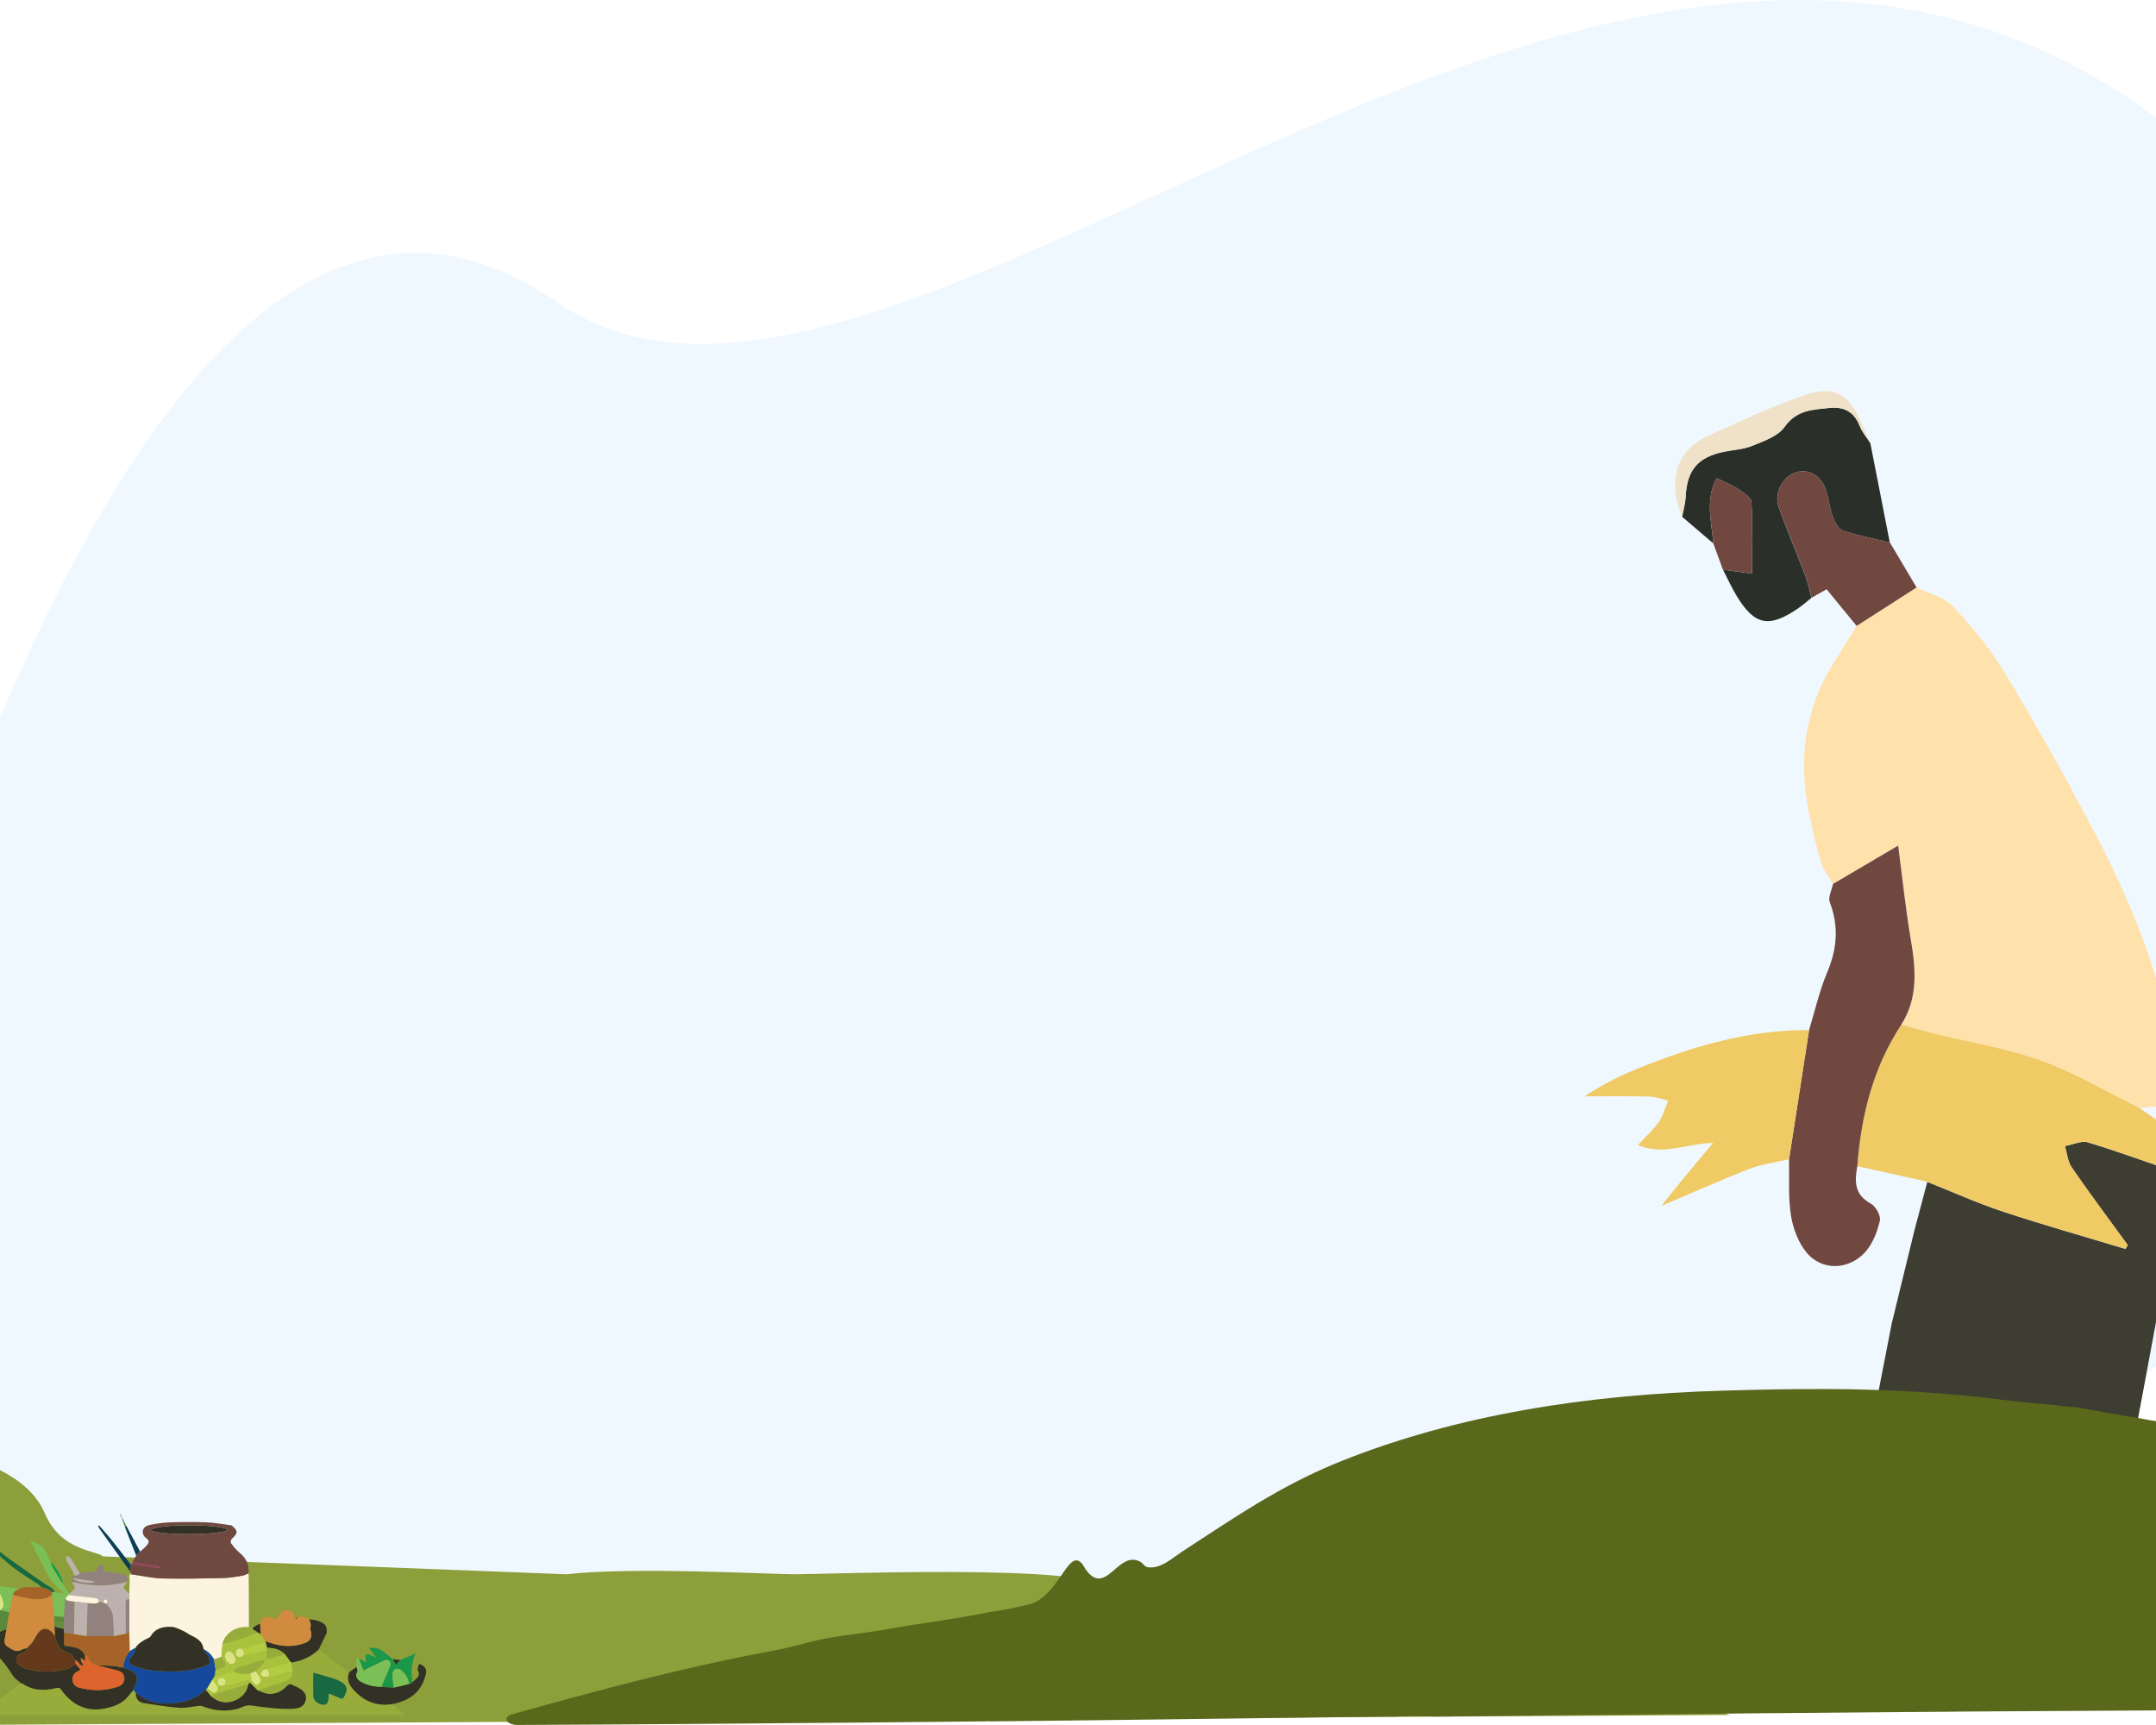 <svg width="430" height="344" viewBox="0 0 430 344" fill="none" xmlns="http://www.w3.org/2000/svg">
<path d="M507 141.822C507 226.196 398.286 328 275.292 328C152.298 328 -49 311.298 -49 311.298C-49 311.298 10.496 -9.113 111.144 60.278C195.22 118.243 395.4 -156.846 507 141.822Z" fill="#F0F8FF"></path>
<path d="M8.9 301.717C5.631 293.974 -5.062 290.679 -10 290V293.057V344L345 342C337.848 339.453 314.577 333.404 282.701 321.585C242.857 306.811 225.097 321.066 220.5 316.481C215.903 311.896 164.63 313.943 158.5 313.943C153.596 313.943 126.111 312.415 113 313.943L20.5 310.377C19.478 309.189 12.17 309.46 8.9 301.717Z" fill="#8C9F3A"></path>
<g clip-path="url(#clip0_1269_21)">
<path d="M434.864 215.357C434.077 211.876 433.253 208.394 432.521 204.894C429.481 190.385 423.613 176.966 416.701 164.009C411.291 153.85 405.67 143.793 399.701 133.957C396.836 129.238 393.22 124.888 389.43 120.861C387.681 119.005 384.688 118.349 382.252 117.149C378.27 119.707 374.279 122.265 370.296 124.823C368.649 127.465 366.992 130.087 365.371 132.747C359.741 141.973 358.688 151.929 360.84 162.356C361.517 165.643 362.259 168.94 363.247 172.145C363.696 173.623 364.794 174.888 365.6 176.255C369.82 173.771 374.041 171.296 378.6 168.608C379.433 174.999 380.028 180.993 381.044 186.903C382.078 192.934 382.701 198.817 379.222 204.321C381.419 204.931 383.607 205.577 385.814 206.131C392.936 207.895 400.278 209.04 407.144 211.525C413.909 213.972 420.198 217.749 426.689 220.945C429.399 220.732 432.118 220.52 434.828 220.317C434.846 218.664 434.864 217.01 434.883 215.357H434.864Z" fill="#FFE1AB"></path>
<path d="M377.336 263.714C375.331 274.029 373.299 284.336 371.367 294.661C371.056 296.342 371.166 298.106 371.084 299.824C387.855 300.84 404.214 303.97 420.556 309.927C421.993 303.749 423.567 297.829 424.712 291.835C428.126 274.011 431.376 256.15 434.663 238.298C434.919 236.931 434.965 235.518 435.111 234.133C428.905 231.999 422.743 229.737 416.473 227.825C415.127 227.409 413.397 228.268 411.84 228.545C412.271 229.977 412.38 231.639 413.186 232.803C416.802 238.049 420.62 243.146 424.373 248.309L423.906 249.066C415.758 246.6 407.565 244.301 399.491 241.623C394.364 239.923 389.411 237.688 384.385 235.693C383.534 238.917 382.674 242.14 381.822 245.363C380.33 251.486 378.838 257.609 377.345 263.723L377.336 263.714Z" fill="#3E3D31"></path>
<path d="M384.376 235.675C389.402 237.67 394.355 239.914 399.481 241.604C407.556 244.273 415.749 246.582 423.897 249.048L424.364 248.29C420.62 243.137 416.802 238.03 413.177 232.784C412.371 231.611 412.261 229.958 411.831 228.527C413.387 228.25 415.118 227.4 416.463 227.806C422.734 229.718 428.905 231.981 435.102 234.114C436.512 234.336 437.922 234.548 439.341 234.77C439.561 234.521 439.78 234.262 440 234.013C438.517 231.722 437.025 229.423 435.542 227.132C432.585 225.064 429.628 223.004 426.671 220.935C420.171 217.74 413.882 213.963 407.126 211.515C400.26 209.031 392.918 207.886 385.795 206.122C383.58 205.577 381.401 204.921 379.204 204.312C373.583 212.873 371.184 222.45 370.434 232.553C375.084 233.588 379.726 234.622 384.376 235.657V235.675Z" fill="#F0CA64"></path>
<path d="M370.434 232.572C371.184 222.469 373.583 212.891 379.204 204.33C382.683 198.826 382.06 192.952 381.026 186.922C380.019 181.002 379.414 175.017 378.581 168.626C374.022 171.305 369.802 173.789 365.582 176.273C365.335 177.502 364.566 178.933 364.941 179.921C366.753 184.677 366.424 189.138 364.456 193.811C362.89 197.533 361.993 201.541 360.803 205.429C359.476 214.009 358.148 222.589 356.812 231.168C356.894 234.899 356.619 238.686 357.187 242.334C357.599 244.947 358.652 247.792 360.309 249.787C362.378 252.28 365.71 253.185 368.877 251.892C372.493 250.415 374.077 246.988 374.929 243.442C375.167 242.463 374.096 240.542 373.116 240.016C369.848 238.261 369.857 235.592 370.425 232.581L370.434 232.572Z" fill="#704840"></path>
<path d="M376.906 108.172C375.652 101.79 374.407 95.409 373.153 89.027C373.098 88.805 373.052 88.574 373.006 88.353L373.061 88.427C372.329 87.272 371.395 86.192 370.901 84.945C369.793 82.1 367.742 81.057 364.904 81.352C361.554 81.694 358.313 81.731 355.905 85.148C354.587 87.014 351.776 87.956 349.469 88.907C347.684 89.636 345.643 89.71 343.72 90.117C338.585 91.197 336.452 93.783 336.195 98.992C336.131 100.359 335.737 101.698 335.49 103.055C337.559 104.829 339.637 106.593 341.706 108.366C341.404 104.099 340.031 99.758 342.375 95.362C343.931 96.129 345.341 96.655 346.567 97.468C347.639 98.179 349.25 99.167 349.314 100.109C349.598 104.709 349.442 109.335 349.442 114.396C347.162 114.082 345.396 113.842 343.629 113.593C344.535 115.338 345.341 117.149 346.357 118.829C349.918 124.712 352.802 125.294 358.56 121.36C359.512 120.713 360.373 119.938 361.279 119.227C360.894 117.786 360.62 116.29 360.098 114.904C358.331 110.25 356.363 105.678 354.706 100.987C353.781 98.382 355.64 95.039 358.084 94.227C360.638 93.377 363.192 94.753 364.19 97.745C364.776 99.481 364.904 101.375 365.536 103.092C365.92 104.136 366.68 105.521 367.577 105.817C370.608 106.833 373.784 107.424 376.897 108.181L376.906 108.172Z" fill="#2B2F29"></path>
<path d="M356.821 231.159C358.148 222.579 359.476 214 360.812 205.42C348.948 205.337 337.797 208.597 326.912 212.975C323.196 214.471 319.589 216.253 316.018 218.636C320.303 218.636 324.578 218.571 328.853 218.673C330.144 218.7 331.416 219.199 332.698 219.485C332.094 220.917 331.709 222.496 330.84 223.743C329.759 225.304 328.286 226.597 326.674 228.351C331.792 230.512 336.177 228.074 341.661 227.917C339.225 230.826 337.321 233.089 335.445 235.37C334.071 237.042 332.735 238.741 331.389 240.431L331.416 240.459C337.221 237.993 342.979 235.407 348.847 233.126C351.383 232.147 354.157 231.796 356.83 231.168L356.821 231.159Z" fill="#F0CA64"></path>
<path d="M376.906 108.172C373.784 107.415 370.617 106.824 367.587 105.808C366.689 105.512 365.92 104.127 365.545 103.083C364.913 101.365 364.785 99.472 364.199 97.736C363.192 94.753 360.647 93.368 358.093 94.217C355.649 95.03 353.79 98.373 354.715 100.978C356.372 105.669 358.349 110.241 360.107 114.895C360.638 116.29 360.904 117.777 361.288 119.217C362.176 118.719 363.064 118.211 364.3 117.509C366.305 119.956 368.301 122.385 370.296 124.823C374.279 122.265 378.27 119.707 382.252 117.149C380.476 114.156 378.691 111.155 376.915 108.163L376.906 108.172Z" fill="#704840"></path>
<path d="M335.499 103.046C335.737 101.689 336.131 100.35 336.204 98.983C336.461 93.774 338.594 91.197 343.729 90.108C345.652 89.701 347.693 89.637 349.479 88.898C351.786 87.947 354.596 87.004 355.914 85.139C358.322 81.722 361.572 81.694 364.913 81.343C367.751 81.057 369.802 82.091 370.91 84.936C371.395 86.192 372.338 87.263 373.07 88.418C371.651 85.601 370.745 82.294 368.694 80.069C365.261 76.356 360.867 78.453 357.095 79.829C351.511 81.879 346.119 84.474 340.672 86.903C334.419 89.692 332.442 95.944 335.499 103.028V103.046Z" fill="#F0E2C8"></path>
<path d="M343.629 113.593C345.396 113.833 347.163 114.082 349.442 114.396C349.442 109.336 349.598 104.709 349.314 100.109C349.259 99.158 347.639 98.179 346.567 97.468C345.341 96.655 343.931 96.12 342.375 95.362C340.031 99.758 341.413 104.09 341.706 108.366C342.347 110.111 342.979 111.857 343.62 113.602L343.629 113.593Z" fill="#704840"></path>
<path d="M331.371 240.422C331.27 240.524 331.169 240.625 331.069 240.727C331.178 240.634 331.288 240.542 331.398 240.45L331.371 240.422Z" fill="#F0CA64"></path>
</g>
<path d="M103.322 343.99C115.118 343.941 126.914 343.863 138.71 343.785C149.747 343.707 160.791 343.61 171.828 343.512C180.036 343.434 188.243 343.356 196.45 343.278C196.469 343.278 196.483 343.259 196.502 343.249C196.944 343.249 197.38 343.269 197.815 343.278H197.934C223.393 343.025 252.19 342.596 277.649 342.313L276.587 342.391C279.503 342.245 282.663 342.206 286.094 342.303C286.232 342.303 286.378 342.333 286.516 342.323C307.601 342.099 328.693 341.865 349.778 341.67C351.427 341.65 353.07 341.641 354.719 341.631C354.779 341.631 354.831 341.631 354.897 341.631C363.368 341.553 371.846 341.475 380.323 341.407C380.706 341.407 381.089 341.407 381.471 341.407C382.718 341.387 383.965 341.377 385.212 341.377C386.188 341.377 387.171 341.358 388.154 341.358C388.768 341.338 389.381 341.338 389.995 341.338C390.569 341.338 391.143 341.319 391.723 341.319C393.32 341.299 394.923 341.29 396.52 341.29C397.1 341.29 397.681 341.29 398.261 341.27C398.703 341.27 399.145 341.27 399.581 341.27C409.688 341.202 419.795 341.143 429.902 341.095C429.922 341.095 429.948 341.065 429.968 341.065C430.753 340.685 431.248 340.441 432 340.071V283.673C431.703 283.566 431.353 283.507 430.977 283.488C429.559 283.41 428.028 283.069 426.511 282.786C425.898 282.659 425.238 282.61 424.631 282.503C414.326 280.68 424.591 282.503 414.365 280.69C414.346 280.69 414.326 280.69 414.306 280.69C414.22 280.69 414.135 280.67 414.055 280.661C413.646 280.631 413.29 280.592 412.967 280.563C410.321 280.31 410.275 280.28 411.047 280.329C409.503 280.163 408.256 280.046 407.188 279.949C406.633 279.9 406.125 279.851 405.657 279.822C404.727 279.744 403.935 279.666 403.157 279.598C402.523 279.52 401.903 279.462 401.23 279.374C400.979 279.345 400.722 279.306 400.471 279.276C399.086 279.101 397.72 278.935 396.375 278.789C396.15 278.76 395.919 278.73 395.695 278.711C386.505 277.697 378.047 277.219 369.451 277.054C369.068 277.054 368.686 277.054 368.303 277.034C366.858 277.005 365.413 277.005 363.955 277.005C358.137 276.976 352.173 277.083 345.8 277.258C345.661 277.258 345.516 277.258 345.371 277.278C344.784 277.297 344.19 277.307 343.589 277.327C316.296 278.106 290.593 282.181 267.621 291.326C255.166 296.288 245.659 303.025 235.677 309.479C235.347 309.693 235.057 309.917 234.74 310.142C233.157 311.243 231.297 312.774 229.06 312.559C228.097 312.462 228.203 311.789 227.2 311.331C223.347 309.576 221.143 316.508 217.871 314.363C217.488 314.109 216.835 313.573 216.096 312.247C215.786 311.74 215.509 311.516 215.358 311.409C214.401 310.736 213.537 311.555 212.534 312.93C211.135 314.831 209.473 317.795 206.9 319.267C206.438 319.53 205.91 319.793 204.841 320.037C202.46 320.593 200.058 321.129 197.545 321.46C197.466 321.46 197.386 321.48 197.314 321.489C190.538 322.903 183.479 323.693 176.638 324.95C171.215 325.915 165.462 326.237 160.356 327.778C160.323 327.778 160.296 327.797 160.263 327.807C160.25 327.807 160.244 327.807 160.23 327.807C155.071 329.025 155.995 328.85 155.058 329.025C137.635 332.204 121.445 336.503 105.004 341.065C104.068 341.329 103.124 341.592 102.181 341.845C100.096 342.42 100.954 344.019 103.335 344L103.322 343.99Z" fill="#5A681C"></path>
<path d="M4.161 335.643C1.398 337.749 -1.365 339.857 -4.185 342.008H80.773C79.856 341.22 79.044 340.524 78.235 339.827C75.175 340.316 72.639 339.304 70.581 337.053C69.661 336.047 69.048 334.9 69.656 333.468C67.622 331.967 65.589 330.467 63.556 328.965C62.002 330.408 60.166 331.249 58.074 331.544C58.166 332.118 58.257 332.692 58.349 333.266C58.325 334.581 58.042 334.927 56.796 335.326C54.995 335.901 53.205 336.508 51.41 337.101C52.085 337.338 52.745 337.711 53.437 337.785C54.966 337.949 56.224 337.308 57.261 336.179C57.429 335.996 57.813 335.805 57.995 335.877C58.692 336.152 59.383 336.479 60.009 336.889C60.741 337.37 61.17 338.081 60.978 339.004C60.786 339.932 60.169 340.468 59.254 340.66C59.002 340.713 58.743 340.749 58.486 340.76C55.697 340.883 52.946 340.506 50.196 340.121C49.561 340.032 48.998 340.09 48.372 340.388C47.586 340.762 46.681 340.963 45.809 341.057C43.955 341.256 42.153 340.925 40.409 340.262C40.145 340.162 39.822 340.166 39.534 340.194C38.275 340.317 37.005 340.659 35.766 340.565C33.382 340.386 31.012 339.993 28.645 339.633C27.601 339.475 27.04 338.672 27.079 337.611C26.921 337.406 26.762 337.202 26.604 336.999C26.058 337.641 25.572 338.347 24.956 338.911C23.822 339.949 22.404 340.389 20.915 340.703C17.283 341.468 14.329 339.932 12.31 337.086C11.982 336.624 11.767 336.482 11.202 336.628C8.86 337.231 6.586 337.148 4.494 335.747C4.402 335.684 4.273 335.676 4.161 335.643ZM65.594 337.707C65.54 338.281 65.541 338.75 65.436 339.193C65.376 339.449 65.191 339.792 64.978 339.875C64.084 340.224 62.553 339.341 62.505 338.384C62.425 336.756 62.484 335.121 62.484 333.562C63.455 333.837 64.264 334.041 65.058 334.296C65.993 334.595 66.975 334.824 67.829 335.285C69.289 336.073 69.425 336.86 68.659 338.325C68.423 338.776 68.163 338.811 67.763 338.636C67.082 338.338 66.397 338.05 65.594 337.706V337.707Z" fill="#98AC3B"></path>
<path d="M4.161 335.642C4.274 335.676 4.402 335.684 4.494 335.747C6.586 337.148 8.86 337.23 11.202 336.628C11.767 336.482 11.982 336.623 12.311 337.086C14.329 339.932 17.283 341.468 20.916 340.703C22.405 340.389 23.823 339.949 24.956 338.911C25.572 338.347 26.058 337.641 26.604 337C26.791 336.525 26.982 336.051 27.163 335.574C27.521 334.632 27.288 333.772 26.418 333.277C25.844 332.951 25.176 332.788 24.55 332.552C23.793 332.428 23.041 332.252 22.278 332.195C21.325 332.124 20.365 332.151 19.408 332.137C20.779 332.474 22.16 332.779 23.518 333.162C24.239 333.366 24.758 333.846 24.802 334.674C24.838 335.366 24.398 336.057 23.589 336.333C20.972 337.221 18.316 337.261 15.661 336.508C14.98 336.314 14.543 335.801 14.46 335.071C14.377 334.34 14.71 333.792 15.313 333.403C15.574 333.235 15.851 333.091 16.087 332.956C15.719 332.544 15.394 332.18 15.068 331.815C14.57 332.139 14.111 332.605 13.565 332.761C11.337 333.399 9.055 333.533 6.771 333.107C5.703 332.908 4.575 332.791 3.729 331.959C2.905 331.149 3.162 330.088 4.245 329.715C4.764 329.535 5.298 329.3 5.401 328.638C5.042 328.747 4.648 328.794 4.332 328.978C3.573 329.419 2.896 329.252 2.221 328.821C2.003 328.683 1.787 328.539 1.564 328.409C0.971 328.061 0.822 327.538 0.941 326.897C1.064 326.227 1.18 325.554 1.3 324.883C0.64 325.137 -0.019 325.392 -0.679 325.646C-2.18 326.892 -2.358 328.379 -0.792 329.884C0.518 331.143 1.569 332.515 2.503 334.045C2.89 334.679 3.595 335.118 4.156 335.646L4.161 335.642Z" fill="#333026"></path>
<path d="M69.656 333.468C69.047 334.899 69.661 336.047 70.581 337.053C72.638 339.304 75.174 340.316 78.235 339.827C79.816 339.51 81.314 338.993 82.571 337.934C83.842 336.861 84.542 335.425 84.936 333.86C85.196 332.825 84.644 332.112 83.593 331.826C83.394 332.336 83.094 332.801 83.48 333.401C83.623 333.624 83.546 334.136 83.376 334.381C83.092 334.79 82.652 335.089 82.277 335.434C82.054 335.563 81.829 335.692 81.605 335.822C80.6 336.056 79.596 336.291 78.591 336.526C77.743 336.484 76.895 336.441 76.047 336.397C74.578 336.342 73.161 336.081 71.885 335.296C71.197 334.872 70.854 334.188 71.161 333.655C71.434 333.182 71.299 332.828 71.09 332.431C70.612 332.778 70.135 333.124 69.657 333.469L69.656 333.468Z" fill="#333026"></path>
<path d="M58.075 331.545C60.167 331.249 62.003 330.409 63.557 328.966C64.092 327.846 64.626 326.726 65.161 325.605C65.27 323.979 64.568 323.651 63.338 323.205C62.804 323.013 62.203 323.009 61.633 322.92C61.902 323.481 62.107 324.043 61.889 324.686C61.837 324.839 61.921 325.052 61.975 325.227C62.317 326.339 61.96 327.218 60.873 327.626C58.455 328.533 56.032 328.414 53.631 327.513C53.415 327.432 53.19 327.374 52.969 327.307C52.964 327.356 52.96 327.405 52.955 327.454C53.053 327.837 53.151 328.22 53.247 328.604C54.565 328.64 55.81 328.885 56.797 329.862C57.133 330.318 57.47 330.775 57.806 331.232C57.896 331.336 57.987 331.441 58.076 331.545H58.075Z" fill="#333026"></path>
<path d="M81.604 335.821C81.828 335.692 82.053 335.562 82.276 335.432C82.222 335.019 82.148 334.607 82.116 334.192C81.995 332.652 82.299 331.181 82.87 329.757C81.857 330.182 80.843 330.608 79.83 331.034C79.565 331.312 79.301 331.591 78.964 331.948C78.719 331.517 78.537 331.198 78.355 330.88C77.557 330.254 76.796 329.568 75.947 329.019C75.331 328.619 74.581 328.517 73.636 328.657C74.171 329.378 74.612 329.976 75.054 330.572C75.072 330.578 75.092 330.58 75.107 330.591C75.116 330.597 75.115 330.616 75.119 330.629C75.097 330.61 75.076 330.591 75.054 330.572C74.65 330.39 74.247 330.211 73.845 330.028C73.127 329.7 72.903 329.845 72.929 330.63C72.937 330.877 72.973 331.124 73.01 331.503C72.456 331.204 72 330.955 71.542 330.708C71.86 331.507 72.18 332.306 72.511 333.14C73.925 332.447 75.248 331.793 76.578 331.15C77.117 330.891 77.775 331.086 77.851 331.572C77.901 331.892 77.793 332.265 77.666 332.578C77.145 333.858 76.588 335.124 76.045 336.396C76.893 336.439 77.741 336.482 78.589 336.526C78.529 336.228 78.446 335.933 78.416 335.633C78.353 334.993 78.21 334.335 78.295 333.711C78.42 332.8 79.315 332.49 80.021 333.088C80.862 333.799 81.422 334.708 81.603 335.821H81.604Z" fill="#1B974A"></path>
<path d="M76.046 336.396C76.589 335.124 77.146 333.858 77.667 332.577C77.794 332.265 77.902 331.89 77.852 331.571C77.776 331.086 77.118 330.891 76.579 331.15C75.249 331.791 73.926 332.446 72.513 333.139C72.18 332.306 71.861 331.507 71.543 330.708C71.141 330.454 71.102 330.796 71.088 331.029C71.058 331.494 71.085 331.963 71.09 332.43C71.299 332.827 71.434 333.182 71.161 333.655C70.855 334.188 71.196 334.872 71.885 335.296C73.16 336.081 74.578 336.342 76.047 336.397L76.046 336.396Z" fill="#7BC057"></path>
<path d="M-3.282 320.397C-2.64 321.394 -1.956 322.367 -1.38 323.4C-1.197 323.73 -1.185 324.258 -1.307 324.624C-1.414 324.946 -1.818 325.168 -2.092 325.435C-1.619 325.505 -1.148 325.574 -0.676 325.644C-0.016 325.389 0.643 325.135 1.303 324.881C1.485 323.748 1.667 322.614 1.849 321.481C1.286 321.355 0.723 321.23 0.161 321.104C-0.666 321.202 -1.346 320.88 -1.955 320.358C-2.398 320.371 -2.84 320.384 -3.282 320.397Z" fill="#59893D"></path>
<path d="M78.357 330.88C78.539 331.198 78.72 331.517 78.966 331.948C79.303 331.591 79.568 331.312 79.832 331.034C79.34 330.983 78.849 330.931 78.357 330.88Z" fill="#333026"></path>
<path d="M49.642 324.456C49.633 321.697 49.624 318.937 49.616 316.179C49.607 315.464 49.599 314.747 49.591 314.03C49.58 313.939 49.571 313.848 49.561 313.756C49.15 313.917 48.751 314.153 48.326 314.222C47.117 314.418 45.9 314.654 44.682 314.681C40.606 314.772 36.525 314.877 32.452 314.775C30.373 314.723 28.306 314.239 26.233 313.95C26.109 313.961 25.985 313.971 25.862 313.981C25.835 314.225 25.808 314.468 25.78 314.712C25.79 314.751 25.809 314.785 25.837 314.813C25.846 314.869 25.855 314.923 25.864 314.978C25.837 315.916 25.81 316.856 25.782 317.794C25.786 318.173 25.79 318.553 25.794 318.932C25.791 321.159 25.788 323.386 25.786 325.612C25.807 326.785 25.827 327.958 25.848 329.132C25.919 329.138 25.99 329.145 26.06 329.152C26.393 328.963 26.725 328.774 27.058 328.587C27.639 327.708 28.497 327.19 29.417 326.747C29.643 326.638 29.933 326.53 30.044 326.336C30.982 324.68 32.577 324.371 34.222 324.441C35.04 324.475 35.849 324.962 36.639 325.299C37.076 325.485 37.448 325.818 37.876 326.031C39.109 326.644 40.375 327.211 40.56 328.828C41.447 329.347 42.214 329.987 42.674 330.936C43.171 330.759 43.669 330.583 44.167 330.408C44.242 329.515 44.316 328.622 44.391 327.729C44.901 325.806 47.017 324.349 49.052 324.508C49.245 324.522 49.444 324.475 49.64 324.456H49.642Z" fill="#FCF4DE"></path>
<path d="M26.234 313.951C28.306 314.24 30.374 314.724 32.453 314.776C36.526 314.878 40.606 314.773 44.683 314.682C45.901 314.655 47.118 314.419 48.327 314.223C48.752 314.154 49.151 313.917 49.562 313.757C49.728 312.074 49.126 310.753 47.81 309.678C47.146 309.136 46.597 308.438 46.075 307.75C45.95 307.586 46.031 307.062 46.201 306.907C47.51 305.719 47.52 305.271 46.161 304.184C44.532 303.975 42.908 303.654 41.273 303.586C38.829 303.483 36.378 303.507 33.933 303.584C32.624 303.624 31.312 303.823 30.023 304.07C28.86 304.293 28.352 304.897 28.492 305.747C28.547 306.072 28.782 306.446 29.048 306.642C29.703 307.126 29.852 307.448 29.353 308.08C28.954 308.584 28.42 308.981 27.945 309.425C27.685 309.689 27.424 309.953 27.164 310.218C26.901 310.665 26.637 311.112 26.374 311.559C28.25 311.833 30.126 312.107 32.002 312.381C31.995 312.468 31.988 312.554 31.98 312.64C31.723 312.64 31.46 312.668 31.206 312.636C29.537 312.423 27.868 312.198 26.2 311.977C26.157 311.972 26.116 311.979 26.076 311.995C26.027 312.422 25.978 312.848 25.929 313.274C25.946 313.393 25.963 313.512 25.979 313.632C26.065 313.738 26.15 313.844 26.235 313.95L26.234 313.951ZM29.874 305.138C31.204 303.866 43.889 303.85 45.538 305.082C43.908 306.179 31.808 306.247 29.874 305.138Z" fill="#6F4840"></path>
<path d="M9.822 314.68C10.251 315.193 10.679 315.707 11.108 316.22C11.614 316.678 12.118 317.137 12.624 317.596C12.587 317.647 12.551 317.697 12.515 317.748C11.989 317.656 11.463 317.566 10.936 317.474C10.736 317.491 10.536 317.507 10.335 317.524C10.342 317.706 10.351 317.889 10.358 318.071C10.409 318.412 10.476 318.752 10.508 319.095C10.607 320.167 10.691 321.24 10.781 322.313C11.434 322.364 12.086 322.415 12.738 322.466C12.831 321.249 12.924 320.03 13.017 318.812C13.214 318.571 13.412 318.33 13.609 318.088C13.671 317.984 13.732 317.879 13.795 317.776C13.344 317.084 12.893 316.392 12.442 315.698C11.811 314.681 11.162 313.673 10.559 312.639C10.339 312.262 10.23 311.821 10.07 311.41C9.693 310.612 9.333 309.806 8.93 309.023C8.806 308.783 8.599 308.54 8.367 308.406C7.616 307.977 6.837 307.597 6.068 307.199C6.222 307.539 6.364 307.885 6.533 308.217C7.625 310.373 8.724 312.525 9.82 314.679L9.822 314.68Z" fill="#7BC057"></path>
<path d="M25.535 314.683C25.312 314.448 25.124 314.067 24.862 314.006C23.768 313.755 22.653 313.596 21.543 313.416C21.293 313.376 21.034 313.389 20.788 313.379C20.536 312.895 20.974 311.99 20.103 312.055C19.78 312.079 19.507 312.775 19.078 313.339C18.214 313.438 17.056 313.571 15.898 313.703C15.641 314.174 15.265 314.303 14.773 314.095C14.571 314.377 14.369 314.659 14.167 314.942C14.218 315.046 14.27 315.151 14.321 315.255C14.367 315.352 14.413 315.45 14.458 315.547L14.449 315.542C14.613 315.551 14.781 315.537 14.938 315.573C18.386 316.371 21.825 316.375 25.256 315.483C25.349 315.216 25.442 314.95 25.534 314.684L25.535 314.683ZM19.012 315.392C18.158 315.984 15.117 315.543 14.447 314.701C15.997 314.935 17.459 315.157 19.012 315.392Z" fill="#91827E"></path>
<path d="M25.928 313.275C25.977 312.848 26.026 312.422 26.075 311.997C24.82 310.38 23.582 308.748 22.301 307.151C21.521 306.177 20.676 305.256 19.857 304.314C19.808 304.258 19.721 304.235 19.536 304.28C19.653 304.494 19.748 304.721 19.889 304.918C21.861 307.679 23.84 310.434 25.817 313.19C25.843 313.227 25.89 313.248 25.927 313.276L25.928 313.275Z" fill="#0D3D52"></path>
<path d="M27.164 310.217C27.424 309.952 27.685 309.688 27.945 309.424C27.001 307.659 26.056 305.894 25.112 304.129C25.055 304.287 24.998 304.446 24.941 304.604C25.683 306.475 26.424 308.347 27.165 310.218L27.164 310.217Z" fill="#0D3D52"></path>
<path d="M14.773 314.094C15.265 314.301 15.641 314.173 15.898 313.702C15.299 312.721 14.7 311.74 14.1 310.759C14.063 310.7 14.027 310.623 13.971 310.594C13.726 310.465 13.475 310.35 13.226 310.23C13.218 310.531 13.102 310.886 13.222 311.122C13.613 311.894 14.1 312.619 14.526 313.375C14.649 313.591 14.693 313.853 14.773 314.094Z" fill="#BCB1AE"></path>
<path d="M26.2 311.977C27.868 312.198 29.537 312.423 31.206 312.636C31.46 312.668 31.723 312.64 31.98 312.64C31.988 312.553 31.995 312.467 32.002 312.381C30.126 312.107 28.25 311.833 26.374 311.559C26.315 311.698 26.257 311.838 26.199 311.977H26.2Z" fill="#943D64"></path>
<path d="M12.444 315.7C12.466 315.615 12.488 315.53 12.511 315.446C11.964 313.94 11.145 312.599 10.073 311.412C10.232 311.824 10.342 312.265 10.562 312.641C11.164 313.675 11.813 314.682 12.445 315.701L12.444 315.7Z" fill="#029E51"></path>
<path d="M24.94 304.604C24.997 304.446 25.053 304.287 25.111 304.129C24.826 303.573 24.542 303.017 24.257 302.462C24.235 302.482 24.214 302.502 24.195 302.524C24.443 303.218 24.692 303.911 24.939 304.604H24.94Z" fill="#59893D"></path>
<path d="M24.258 302.462C24.204 302.308 24.151 302.154 24.096 302C24.04 302.027 23.984 302.054 23.927 302.08C24.016 302.228 24.106 302.376 24.195 302.524C24.214 302.502 24.235 302.482 24.257 302.462H24.258Z" fill="#59893D"></path>
<path d="M26.234 313.951C26.149 313.846 26.064 313.74 25.978 313.633C25.94 313.749 25.901 313.866 25.863 313.983C25.987 313.972 26.11 313.962 26.234 313.951Z" fill="#BCB1AE"></path>
<path d="M57.911 321.213C57.685 321.152 57.46 321.09 57.235 321.03C55.992 321.106 55.628 322.118 55.238 322.886C54.515 322.705 53.859 322.41 53.203 322.408C52.415 322.406 52.112 323.123 51.854 323.775C51.903 324.485 51.952 325.196 52.001 325.906C52.288 326.338 52.574 326.772 52.861 327.205C52.899 327.241 52.936 327.279 52.974 327.315L52.966 327.306C53.187 327.373 53.412 327.431 53.628 327.512C56.03 328.413 58.452 328.532 60.87 327.625C61.957 327.217 62.314 326.338 61.972 325.226C61.918 325.051 61.834 324.838 61.886 324.685C62.104 324.042 61.899 323.48 61.63 322.919C60.9 322.211 60.099 322.199 59.247 322.671C59.167 322.734 59.086 322.799 59.006 322.864C58.983 322.788 58.961 322.713 58.938 322.638C58.818 322.312 58.697 321.985 58.578 321.658C58.355 321.51 58.132 321.362 57.909 321.213H57.911Z" fill="#D08B3F"></path>
<path d="M49.642 324.457C49.446 324.475 49.248 324.522 49.054 324.508C47.018 324.349 44.903 325.807 44.393 327.729C44.715 327.687 45.048 327.686 45.357 327.598C46.501 327.269 47.645 326.934 48.773 326.558C49.669 326.26 50.545 325.899 51.429 325.567C51.187 325.395 50.964 325.172 50.697 325.063C50.308 324.906 50.432 324.709 50.573 324.476C50.263 324.47 49.952 324.464 49.642 324.458V324.457Z" fill="#98AC3B"></path>
<path d="M50.573 324.476C50.432 324.709 50.307 324.906 50.697 325.063C50.965 325.172 51.187 325.395 51.429 325.568C51.62 325.681 51.811 325.794 52.002 325.907C51.953 325.196 51.904 324.486 51.855 323.775C51.428 324.008 51 324.242 50.573 324.476Z" fill="#333026"></path>
<path d="M49.591 314.03C49.599 314.747 49.607 315.464 49.616 316.179C49.607 315.462 49.599 314.747 49.591 314.03Z" fill="#98AC3B"></path>
<path d="M58.941 322.638C58.963 322.713 58.985 322.788 59.008 322.864C59.088 322.799 59.169 322.735 59.249 322.671C59.147 322.66 59.044 322.649 58.941 322.637V322.638Z" fill="#333026"></path>
<path d="M67.969 317.106C68.016 317.153 68.062 317.199 68.108 317.246C68.061 317.199 68.014 317.153 67.969 317.106Z" fill="#333026"></path>
<path d="M-1.954 320.357C-1.345 320.879 -0.664 321.201 0.163 321.103C0.351 320.853 0.696 320.602 0.695 320.353C0.695 319.736 0.68 319.045 0.407 318.521C-0.04 317.66 -0.696 316.91 -1.264 316.113C-1.579 316.034 -1.89 315.91 -2.209 315.885C-3.405 315.79 -4.249 316.929 -3.678 317.979C-3.214 318.832 -2.537 319.569 -1.955 320.357H-1.954Z" fill="#DAE482"></path>
<path d="M10.359 318.071C10.352 317.889 10.343 317.706 10.336 317.524C9.807 316.849 9.021 316.712 8.258 316.53C6.782 316.551 5.288 316.296 3.846 316.826C3.32 317.14 2.613 317.274 2.579 318.086C3.899 318.366 5.208 318.748 6.542 318.9C7.87 319.052 9.22 318.961 10.359 318.072V318.071Z" fill="#A56328"></path>
<path d="M8.257 316.53C9.02 316.713 9.807 316.849 10.335 317.524C10.535 317.507 10.736 317.491 10.935 317.474C10.746 317.218 10.558 316.963 10.368 316.708C9.851 316.397 9.315 316.114 8.82 315.771C6.542 314.19 4.259 312.616 2.013 310.989C0.454 309.862 -1.047 308.652 -2.577 307.485C-2.685 307.403 -2.824 307.364 -2.949 307.305L-2.955 307.313C-2.879 307.501 -2.854 307.747 -2.719 307.869C-0.972 309.439 0.724 311.074 2.567 312.522C4.151 313.767 5.91 314.789 7.583 315.923C7.83 316.09 8.032 316.327 8.256 316.531L8.257 316.53Z" fill="#186841"></path>
<path d="M2.579 318.086C2.612 317.274 3.319 317.141 3.846 316.826C2.143 316.589 0.439 316.351 -1.264 316.113C-0.696 316.91 -0.04 317.66 0.407 318.521C0.68 319.045 0.694 319.737 0.695 320.353C0.695 320.602 0.351 320.853 0.163 321.103C0.725 321.229 1.288 321.354 1.851 321.48C2.094 320.349 2.337 319.217 2.58 318.085L2.579 318.086Z" fill="#7BC057"></path>
<path d="M42.676 330.937C42.217 329.988 41.449 329.348 40.562 328.829C40.698 329.058 40.801 329.316 40.973 329.513C41.487 330.101 41.868 330.738 41.79 331.548C41.774 331.712 41.631 331.955 41.492 332.002C40.449 332.352 39.412 332.768 38.337 332.966C35.611 333.467 32.85 333.392 30.112 333.09C28.918 332.959 27.723 332.587 26.597 332.147C25.652 331.778 25.528 331.082 26.244 330.378C26.779 329.852 26.968 329.267 27.061 328.589C26.728 328.778 26.396 328.966 26.064 329.154C25.98 329.227 25.897 329.3 25.815 329.372C25.048 330.295 24.692 331.38 24.553 332.553C25.179 332.788 25.846 332.951 26.421 333.277C27.292 333.771 27.525 334.632 27.166 335.574C26.984 336.051 26.794 336.524 26.607 337C26.765 337.203 26.923 337.407 27.082 337.612C27.166 337.652 27.264 337.677 27.334 337.735C29.822 339.795 32.703 339.985 35.733 339.541C37.782 339.242 39.521 338.336 41.036 336.952C41.141 336.852 41.247 336.752 41.352 336.653C41.691 336.09 42.031 335.528 42.37 334.965C42.511 334.73 42.652 334.496 42.793 334.261C42.835 334.069 42.878 333.877 42.921 333.685C42.923 333.6 42.924 333.517 42.926 333.432C42.951 333.284 42.976 333.136 43 332.988C42.893 332.304 42.785 331.622 42.678 330.938L42.676 330.937Z" fill="#15499D"></path>
<path d="M41.035 336.952C39.52 338.336 37.781 339.241 35.732 339.541C32.702 339.984 29.821 339.795 27.333 337.735C27.263 337.676 27.165 337.652 27.081 337.612C27.042 338.672 27.603 339.475 28.646 339.633C31.014 339.993 33.384 340.386 35.768 340.565C37.007 340.658 38.277 340.317 39.536 340.194C39.824 340.166 40.148 340.162 40.411 340.262C42.155 340.925 43.957 341.256 45.81 341.057C46.683 340.963 47.588 340.762 48.374 340.388C49 340.09 49.563 340.032 50.198 340.121C52.949 340.505 55.699 340.883 58.488 340.76C58.745 340.749 59.004 340.713 59.256 340.66C60.171 340.468 60.788 339.932 60.98 339.003C61.171 338.081 60.743 337.37 60.011 336.889C59.385 336.479 58.694 336.152 57.997 335.877C57.815 335.805 57.431 335.996 57.263 336.179C56.225 337.308 54.968 337.948 53.439 337.785C52.747 337.711 52.086 337.339 51.412 337.101C50.893 336.58 50.374 336.058 49.855 335.538C49.751 335.63 49.647 335.722 49.544 335.812C49.222 337.494 48.2 338.6 46.639 339.173C45.01 339.772 43.506 339.434 42.175 338.326C41.795 337.867 41.416 337.408 41.037 336.95L41.035 336.952Z" fill="#333026"></path>
<path d="M49.853 335.539C50.372 336.061 50.891 336.582 51.41 337.102C53.205 336.509 54.996 335.902 56.795 335.327C58.042 334.928 58.325 334.581 58.349 333.267C56.95 333.649 55.551 334.041 54.147 334.405C53.914 334.466 53.65 334.407 53.4 334.404C53.011 334.371 52.587 334.419 52.25 334.269C52.09 334.198 51.956 333.668 52.059 333.491C52.222 333.212 52.585 333.044 52.881 332.857C52.964 332.805 53.11 332.855 53.227 332.857C53.419 332.765 53.601 332.644 53.802 332.587C54.884 332.278 55.976 332.001 57.053 331.677C57.323 331.596 57.553 331.383 57.801 331.23C57.465 330.773 57.128 330.316 56.792 329.86C55.873 330.129 54.955 330.409 54.031 330.66C53.776 330.729 53.496 330.708 53.228 330.729C53.222 330.461 53.207 330.193 53.211 329.925C53.214 329.667 53.237 329.409 53.25 329.151C51.642 329.527 50.033 329.904 48.425 330.281C47.946 330.496 47.435 330.622 47.111 330.103C46.972 329.882 46.964 329.447 47.092 329.219C47.342 328.771 47.781 328.595 48.294 328.877C48.392 328.785 48.477 328.643 48.592 328.608C49.613 328.3 50.636 328.002 51.664 327.721C52.085 327.605 52.521 327.539 52.95 327.451C52.955 327.402 52.959 327.353 52.964 327.304L52.972 327.313C52.934 327.276 52.897 327.239 52.859 327.202C52.572 326.77 52.286 326.336 51.999 325.904C51.809 325.791 51.617 325.677 51.426 325.565C50.542 325.897 49.666 326.258 48.77 326.556C47.64 326.931 46.498 327.267 45.354 327.595C45.046 327.684 44.712 327.685 44.39 327.727C44.315 328.62 44.24 329.514 44.166 330.406C44.435 330.891 44.736 331.363 44.949 331.872C45 331.993 44.803 332.336 44.645 332.406C44.114 332.64 43.548 332.799 42.997 332.985C42.972 333.133 42.947 333.281 42.923 333.429C42.921 333.514 42.92 333.597 42.918 333.682C42.875 333.873 42.832 334.066 42.79 334.258C43.045 334.225 43.307 334.223 43.551 334.154C44.569 333.868 45.58 333.564 46.593 333.266C46.781 333.082 46.938 332.809 47.163 332.731C48.466 332.276 49.783 331.861 51.1 331.446C51.599 331.289 52.111 331.168 52.797 330.982C52.63 331.357 52.584 331.596 52.444 331.75C51.975 332.269 51.473 332.758 50.984 333.258C51.342 333.793 51.781 334.296 52.018 334.879C52.112 335.113 51.812 335.567 51.599 335.852C51.299 336.251 50.986 335.979 50.709 335.752C50.566 335.634 50.426 335.51 50.285 335.388C50.14 335.437 49.995 335.486 49.851 335.534L49.853 335.539ZM46.15 331.855C45.575 331.847 44.936 331.175 44.865 330.305C44.838 329.978 45.104 329.474 45.384 329.322C45.606 329.201 46.142 329.401 46.374 329.628C46.66 329.908 46.81 330.35 46.958 330.745C47.164 331.297 46.731 331.863 46.15 331.855Z" fill="#AAC13E"></path>
<path d="M65.594 337.707C66.397 338.051 67.082 338.339 67.763 338.636C68.162 338.811 68.423 338.776 68.659 338.326C69.425 336.861 69.289 336.075 67.829 335.286C66.976 334.825 65.993 334.596 65.058 334.297C64.264 334.042 63.455 333.837 62.484 333.563C62.484 335.122 62.425 336.757 62.505 338.385C62.552 339.342 64.084 340.226 64.978 339.876C65.192 339.793 65.376 339.451 65.436 339.194C65.541 338.75 65.54 338.281 65.594 337.708V337.707Z" fill="#186841"></path>
<path d="M53.401 334.404C53.651 334.407 53.915 334.466 54.148 334.405C55.552 334.04 56.949 333.649 58.35 333.267C58.258 332.693 58.166 332.119 58.075 331.545C57.984 331.441 57.894 331.336 57.804 331.232C57.556 331.384 57.325 331.598 57.056 331.679C55.978 332.003 54.887 332.28 53.805 332.589C53.604 332.646 53.421 332.767 53.231 332.859C53.734 333.325 53.869 333.832 53.403 334.406L53.401 334.404Z" fill="#B4CC41"></path>
<path d="M2.579 318.086C2.336 319.218 2.093 320.349 1.85 321.481C1.668 322.614 1.486 323.748 1.304 324.881C1.185 325.552 1.07 326.223 0.946 326.894C0.827 327.535 0.976 328.059 1.569 328.405C1.792 328.536 2.008 328.68 2.226 328.818C2.901 329.249 3.578 329.415 4.337 328.975C4.653 328.791 5.048 328.744 5.406 328.636C5.74 328.287 6.121 327.971 6.399 327.581C6.808 327.008 7.12 326.368 7.515 325.786C8.342 324.563 9.586 324.521 10.491 325.661C10.658 325.871 10.838 326.069 11.013 326.274C10.966 325.639 10.92 325.005 10.872 324.37C10.855 323.978 10.84 323.586 10.823 323.195C10.809 322.902 10.797 322.608 10.783 322.315C10.693 321.242 10.609 320.169 10.51 319.097C10.479 318.754 10.411 318.414 10.36 318.073C9.222 318.962 7.871 319.053 6.543 318.901C5.209 318.749 3.9 318.367 2.58 318.087L2.579 318.086Z" fill="#D08B3F"></path>
<path d="M11.012 326.272C10.838 326.068 10.656 325.869 10.49 325.66C9.585 324.52 8.341 324.562 7.514 325.785C7.12 326.368 6.807 327.007 6.398 327.58C6.12 327.97 5.739 328.287 5.405 328.635C5.302 329.296 4.768 329.532 4.249 329.712C3.166 330.085 2.909 331.146 3.733 331.956C4.579 332.789 5.706 332.905 6.775 333.104C9.059 333.53 11.341 333.396 13.569 332.758C14.115 332.602 14.573 332.136 15.072 331.812C15.059 331.543 15.045 331.274 15.032 331.005C14.63 330.544 14.307 329.81 13.815 329.668C12.045 329.159 11.274 327.958 11.013 326.271L11.012 326.272Z" fill="#653A1C"></path>
<path d="M24.552 332.551C24.691 331.379 25.047 330.293 25.814 329.371C25.826 329.292 25.838 329.212 25.85 329.133C25.829 327.959 25.809 326.786 25.788 325.613C25.558 325.664 25.328 325.715 25.098 325.766C24.296 325.939 23.494 326.111 22.692 326.284C20.885 326.279 19.079 326.273 17.273 326.267C16.435 326.136 15.599 326.005 14.761 325.873C14.102 325.778 13.441 325.683 12.782 325.589C12.773 326.176 12.758 326.762 12.758 327.35C12.756 328.285 12.766 328.23 13.695 328.336C15.011 328.484 16.334 328.689 16.924 330.16C17.318 330.093 17.512 330.257 17.631 330.648C17.896 331.516 18.554 331.958 19.412 332.136C20.369 332.15 21.329 332.123 22.282 332.194C23.044 332.251 23.797 332.427 24.554 332.551H24.552Z" fill="#A56328"></path>
<path d="M19.41 332.136C18.551 331.957 17.893 331.516 17.629 330.648C17.51 330.257 17.316 330.092 16.922 330.16C16.933 330.48 16.945 330.8 16.956 331.12C17.002 331.183 17.049 331.245 17.095 331.309C17.059 331.327 16.996 331.365 16.992 331.36C16.944 331.295 16.904 331.224 16.863 331.156C16.794 331.094 16.73 331.026 16.656 330.972C16.475 330.841 16.29 330.716 16.105 330.588C16.126 330.847 16.097 331.124 16.182 331.359C16.271 331.6 16.471 331.8 16.666 332.081C15.986 332.229 15.871 331.751 15.616 331.45C15.463 331.268 15.228 331.153 15.031 331.01C15.044 331.279 15.058 331.548 15.071 331.817C15.397 332.181 15.723 332.545 16.09 332.957C15.854 333.093 15.577 333.236 15.316 333.404C14.713 333.793 14.379 334.341 14.463 335.072C14.546 335.802 14.984 336.315 15.664 336.509C18.319 337.263 20.975 337.222 23.592 336.334C24.4 336.059 24.841 335.368 24.805 334.675C24.761 333.847 24.242 333.367 23.521 333.163C22.163 332.78 20.782 332.475 19.411 332.138L19.41 332.136Z" fill="#DD642D"></path>
<path d="M81.604 335.821C81.423 334.708 80.863 333.799 80.022 333.088C79.315 332.49 78.42 332.8 78.296 333.711C78.211 334.335 78.353 334.993 78.417 335.633C78.447 335.933 78.53 336.228 78.59 336.526C79.594 336.291 80.599 336.056 81.604 335.821Z" fill="#7BC057"></path>
<path d="M48.427 330.283C50.035 329.907 51.644 329.53 53.252 329.153C53.25 328.969 53.247 328.786 53.245 328.602C53.147 328.219 53.05 327.836 52.953 327.453C52.523 327.541 52.088 327.607 51.667 327.723C50.639 328.004 49.616 328.302 48.595 328.61C48.479 328.645 48.395 328.786 48.297 328.879C48.679 329.315 48.841 329.772 48.428 330.283H48.427Z" fill="#B4CC41"></path>
<path d="M53.245 328.602C53.247 328.786 53.25 328.969 53.252 329.153C53.238 329.41 53.216 329.669 53.213 329.927C53.21 330.195 53.224 330.463 53.231 330.731C53.499 330.71 53.778 330.731 54.033 330.662C54.957 330.412 55.874 330.131 56.794 329.862C55.808 328.885 54.563 328.64 53.245 328.603V328.602Z" fill="#98AC3B"></path>
<path d="M75.056 330.572C75.077 330.59 75.099 330.61 75.121 330.628C75.116 330.615 75.116 330.597 75.108 330.59C75.094 330.58 75.073 330.577 75.056 330.572Z" fill="#105C7D"></path>
<path d="M27.06 328.588C26.966 329.265 26.779 329.851 26.244 330.377C25.528 331.08 25.651 331.777 26.596 332.146C27.722 332.586 28.917 332.958 30.111 333.089C32.849 333.392 35.61 333.466 38.336 332.965C39.412 332.768 40.449 332.352 41.491 332.001C41.63 331.954 41.773 331.711 41.789 331.546C41.867 330.736 41.486 330.098 40.972 329.511C40.801 329.314 40.697 329.057 40.561 328.828C40.376 327.21 39.11 326.644 37.877 326.031C37.449 325.818 37.077 325.485 36.64 325.299C35.85 324.961 35.041 324.475 34.223 324.441C32.578 324.371 30.982 324.68 30.045 326.336C29.934 326.53 29.644 326.638 29.418 326.747C28.498 327.19 27.64 327.708 27.059 328.587L27.06 328.588Z" fill="#333026"></path>
<path d="M22.691 326.284C23.493 326.111 24.295 325.939 25.097 325.766C25.093 323.739 25.102 321.713 25.075 319.687C25.068 319.145 25.238 318.88 25.796 318.934C25.792 318.555 25.788 318.175 25.784 317.796C25.642 317.674 25.498 317.554 25.358 317.429C24.507 316.661 24.504 316.606 25.195 315.751C25.246 315.687 25.238 315.574 25.256 315.485C21.825 316.376 18.386 316.372 14.938 315.574C14.781 315.538 14.613 315.553 14.449 315.543C14.456 315.612 14.438 315.699 14.472 315.747C15.103 316.615 15.089 316.745 14.248 317.46C14.109 317.579 13.947 317.672 13.796 317.777C13.735 317.881 13.672 317.986 13.61 318.09C15.358 318.283 17.105 318.489 18.856 318.66C19.413 318.714 19.757 318.903 19.715 319.519C19.982 319.521 20.251 319.524 20.518 319.527C20.651 319.332 20.754 319.096 20.932 318.963C21.007 318.907 21.376 319.061 21.383 319.138C21.401 319.365 21.305 319.602 21.255 319.834C21.32 319.954 21.362 320.099 21.455 320.19C22.247 320.958 22.516 321.918 22.543 322.99C22.572 324.088 22.64 325.186 22.691 326.285V326.284Z" fill="#BCB1AE"></path>
<path d="M25.796 318.933C25.238 318.879 25.068 319.144 25.075 319.686C25.102 321.713 25.093 323.739 25.097 325.765C25.327 325.714 25.557 325.663 25.787 325.612C25.79 323.385 25.793 321.158 25.795 318.932L25.796 318.933Z" fill="#91827E"></path>
<path d="M42.999 332.987C43.551 332.8 44.116 332.642 44.647 332.408C44.805 332.338 45.002 331.995 44.951 331.874C44.738 331.365 44.436 330.894 44.168 330.408C43.671 330.583 43.172 330.759 42.675 330.936C42.783 331.619 42.891 332.303 42.998 332.987H42.999Z" fill="#98AC3B"></path>
<path d="M25.85 329.133C25.838 329.212 25.826 329.292 25.814 329.371C25.897 329.298 25.98 329.226 26.062 329.153C25.992 329.147 25.921 329.14 25.849 329.133H25.85Z" fill="#BCB1AE"></path>
<path d="M29.874 305.138C31.808 306.247 43.909 306.179 45.538 305.082C43.889 303.851 31.204 303.866 29.874 305.138Z" fill="#333026"></path>
<path d="M12.781 325.589C13.44 325.683 14.101 325.778 14.76 325.873C14.796 323.714 14.832 321.555 14.867 319.396C14.411 319.332 13.947 319.295 13.499 319.187C13.319 319.143 13.177 318.942 13.017 318.812C12.924 320.03 12.831 321.249 12.738 322.467C12.736 322.899 12.735 323.331 12.733 323.761C12.72 324.113 12.708 324.466 12.695 324.818C12.723 325.075 12.752 325.331 12.78 325.589H12.781Z" fill="#91827E"></path>
<path d="M13.018 318.812C13.177 318.942 13.32 319.143 13.501 319.187C13.947 319.295 14.411 319.33 14.868 319.396C15.735 319.5 16.603 319.604 17.469 319.708C18.221 319.686 19.006 320.047 19.715 319.518C19.757 318.902 19.413 318.713 18.856 318.659C17.105 318.488 15.358 318.282 13.61 318.089C13.412 318.331 13.214 318.572 13.017 318.813L13.018 318.812Z" fill="#FCF4DE"></path>
<path d="M12.734 323.761C12.736 323.33 12.738 322.899 12.739 322.467C12.087 322.416 11.435 322.365 10.782 322.314C10.796 322.607 10.808 322.9 10.822 323.194C11.46 323.384 12.096 323.573 12.734 323.762V323.761Z" fill="#59893D"></path>
<path d="M19.012 315.392C17.459 315.156 15.997 314.935 14.447 314.701C15.117 315.543 18.158 315.984 19.012 315.392Z" fill="#BCB1AE"></path>
<path d="M14.321 315.254C14.367 315.351 14.413 315.449 14.457 315.546C14.412 315.449 14.366 315.351 14.321 315.254Z" fill="#BCB1AE"></path>
<path d="M49.853 335.539C49.998 335.49 50.142 335.441 50.287 335.393C50.153 334.834 50.019 334.275 49.885 333.715C48.751 333.847 47.64 333.809 46.597 333.27C45.584 333.568 44.572 333.872 43.555 334.158C43.311 334.227 43.048 334.229 42.794 334.262C42.653 334.497 42.512 334.731 42.371 334.966C42.739 335.488 43.106 336.011 43.474 336.533C43.621 336.432 43.767 336.332 43.915 336.23C43.749 336.042 43.469 335.867 43.442 335.659C43.406 335.372 43.475 334.984 43.658 334.783C43.819 334.607 44.236 334.519 44.469 334.598C44.704 334.678 44.966 334.993 45.008 335.241C45.053 335.501 44.852 335.802 44.757 336.086C44.994 336.116 45.248 336.217 45.464 336.164C46.692 335.859 47.911 335.524 49.129 335.186C49.491 335.086 49.792 335.051 49.855 335.539H49.853Z" fill="#B4CC41"></path>
<path d="M43.912 336.229C43.765 336.331 43.619 336.431 43.471 336.532C43.477 337.057 43.237 337.532 42.743 337.558C42.394 337.575 42.019 337.218 41.67 337.003C41.541 336.923 41.456 336.772 41.351 336.653C41.246 336.753 41.14 336.853 41.035 336.952C41.414 337.411 41.793 337.869 42.173 338.327C42.419 338.161 42.644 337.926 42.916 337.842C44.253 337.43 45.608 337.072 46.949 336.668C47.82 336.407 48.677 336.1 49.542 335.813C49.646 335.722 49.75 335.63 49.853 335.539C49.791 335.051 49.489 335.086 49.127 335.186C47.908 335.524 46.688 335.859 45.462 336.164C45.246 336.217 44.992 336.116 44.755 336.086C44.474 336.134 44.193 336.181 43.912 336.229Z" fill="#AAC13E"></path>
<path d="M41.351 336.653C41.456 336.771 41.541 336.923 41.67 337.003C42.019 337.218 42.394 337.576 42.743 337.558C43.237 337.531 43.478 337.057 43.471 336.532C43.104 336.009 42.736 335.487 42.368 334.965C42.029 335.528 41.689 336.09 41.35 336.653H41.351Z" fill="#DAE482"></path>
<path d="M42.92 333.685C42.922 333.6 42.923 333.516 42.925 333.432C42.923 333.517 42.922 333.601 42.92 333.685Z" fill="#98AC3B"></path>
<path d="M49.542 335.814C48.678 336.101 47.82 336.408 46.949 336.669C45.608 337.073 44.254 337.431 42.916 337.843C42.644 337.927 42.419 338.162 42.173 338.328C43.504 339.437 45.007 339.775 46.636 339.177C48.197 338.603 49.22 337.497 49.542 335.815V335.814Z" fill="#98AC3B"></path>
<path d="M46.596 333.269C47.639 333.808 48.75 333.846 49.884 333.714C50.251 333.564 50.619 333.413 50.986 333.262C51.476 332.762 51.977 332.273 52.446 331.754C52.586 331.6 52.633 331.361 52.799 330.986C52.113 331.172 51.603 331.293 51.102 331.451C49.785 331.865 48.468 332.28 47.165 332.735C46.94 332.813 46.783 333.086 46.595 333.27L46.596 333.269Z" fill="#98AC3B"></path>
<path d="M50.986 333.262C50.619 333.413 50.251 333.563 49.884 333.714C50.018 334.274 50.151 334.833 50.286 335.392C50.427 335.513 50.567 335.637 50.711 335.756C50.988 335.983 51.302 336.254 51.601 335.856C51.814 335.572 52.114 335.118 52.02 334.884C51.784 334.3 51.344 333.797 50.986 333.262Z" fill="#DAE482"></path>
<path d="M46.15 331.855C46.731 331.863 47.164 331.297 46.958 330.745C46.81 330.35 46.66 329.908 46.374 329.628C46.142 329.401 45.606 329.201 45.384 329.322C45.104 329.474 44.838 329.977 44.865 330.305C44.936 331.175 45.575 331.847 46.15 331.855Z" fill="#DAE482"></path>
<path d="M48.427 330.283C48.84 329.772 48.678 329.315 48.296 328.879C47.783 328.598 47.344 328.775 47.094 329.221C46.966 329.449 46.975 329.884 47.113 330.105C47.438 330.624 47.948 330.498 48.427 330.283Z" fill="#DAE482"></path>
<path d="M53.401 334.404C53.866 333.83 53.732 333.323 53.228 332.857C53.111 332.854 52.964 332.805 52.882 332.857C52.586 333.043 52.223 333.212 52.06 333.491C51.957 333.668 52.09 334.196 52.251 334.268C52.588 334.419 53.012 334.371 53.401 334.404Z" fill="#DAE482"></path>
<path d="M12.781 325.589C12.753 325.332 12.725 325.076 12.697 324.818C12.089 324.668 11.48 324.519 10.871 324.369C10.918 325.004 10.966 325.638 11.012 326.272C11.273 327.96 12.043 329.16 13.814 329.669C14.307 329.811 14.63 330.544 15.031 331.006C15.229 331.151 15.463 331.265 15.617 331.446C15.872 331.749 15.987 332.226 16.666 332.078C16.471 331.797 16.27 331.598 16.182 331.356C16.097 331.121 16.126 330.844 16.105 330.585C16.29 330.713 16.475 330.838 16.656 330.969C16.73 331.023 16.794 331.091 16.863 331.152C16.888 331.124 16.919 331.113 16.956 331.118C16.945 330.798 16.933 330.478 16.922 330.158C16.333 328.688 15.009 328.482 13.693 328.334C12.764 328.229 12.754 328.283 12.756 327.348C12.756 326.761 12.771 326.175 12.78 325.587L12.781 325.589Z" fill="#333026"></path>
<path d="M10.871 324.369C11.479 324.518 12.089 324.668 12.697 324.818C12.71 324.467 12.722 324.114 12.735 323.762C12.097 323.572 11.46 323.384 10.822 323.194C10.838 323.586 10.855 323.978 10.871 324.369Z" fill="#648E3C"></path>
<path d="M19.715 319.518C19.006 320.047 18.221 319.686 17.468 319.708C17.402 321.894 17.336 324.081 17.27 326.268C19.077 326.274 20.883 326.28 22.69 326.285C22.639 325.186 22.57 324.089 22.542 322.99C22.515 321.918 22.246 320.959 21.454 320.19C21.361 320.099 21.319 319.954 21.253 319.834C21.008 319.732 20.762 319.629 20.516 319.527C20.249 319.524 19.98 319.521 19.713 319.519L19.715 319.518Z" fill="#91827E"></path>
<path d="M17.271 326.267C17.337 324.08 17.402 321.894 17.469 319.707C16.603 319.604 15.735 319.499 14.868 319.395C14.832 321.554 14.797 323.714 14.761 325.873C15.599 326.005 16.435 326.136 17.273 326.267H17.271Z" fill="#BCB1AE"></path>
<path d="M16.957 331.12C16.92 331.115 16.889 331.126 16.864 331.155C16.905 331.223 16.945 331.295 16.993 331.359C16.997 331.364 17.06 331.327 17.096 331.308C17.05 331.245 17.003 331.183 16.957 331.119V331.12Z" fill="#A56328"></path>
<path d="M20.518 319.525C20.764 319.628 21.009 319.73 21.256 319.833C21.306 319.601 21.402 319.364 21.384 319.137C21.377 319.059 21.008 318.906 20.933 318.961C20.754 319.095 20.652 319.331 20.519 319.525H20.518Z" fill="#FCF4DE"></path>
<path d="M43.912 336.229C44.193 336.181 44.474 336.134 44.755 336.086C44.849 335.802 45.051 335.5 45.006 335.241C44.964 334.993 44.702 334.678 44.467 334.598C44.233 334.519 43.816 334.607 43.656 334.783C43.473 334.984 43.403 335.371 43.44 335.659C43.466 335.867 43.746 336.041 43.913 336.23L43.912 336.229Z" fill="#DAE482"></path>
<defs>
<clipPath id="clip0_1269_21">
<rect width="124" height="236" fill="white" transform="matrix(-1 0 0 1 440 78)"></rect>
</clipPath>
</defs>
</svg>
